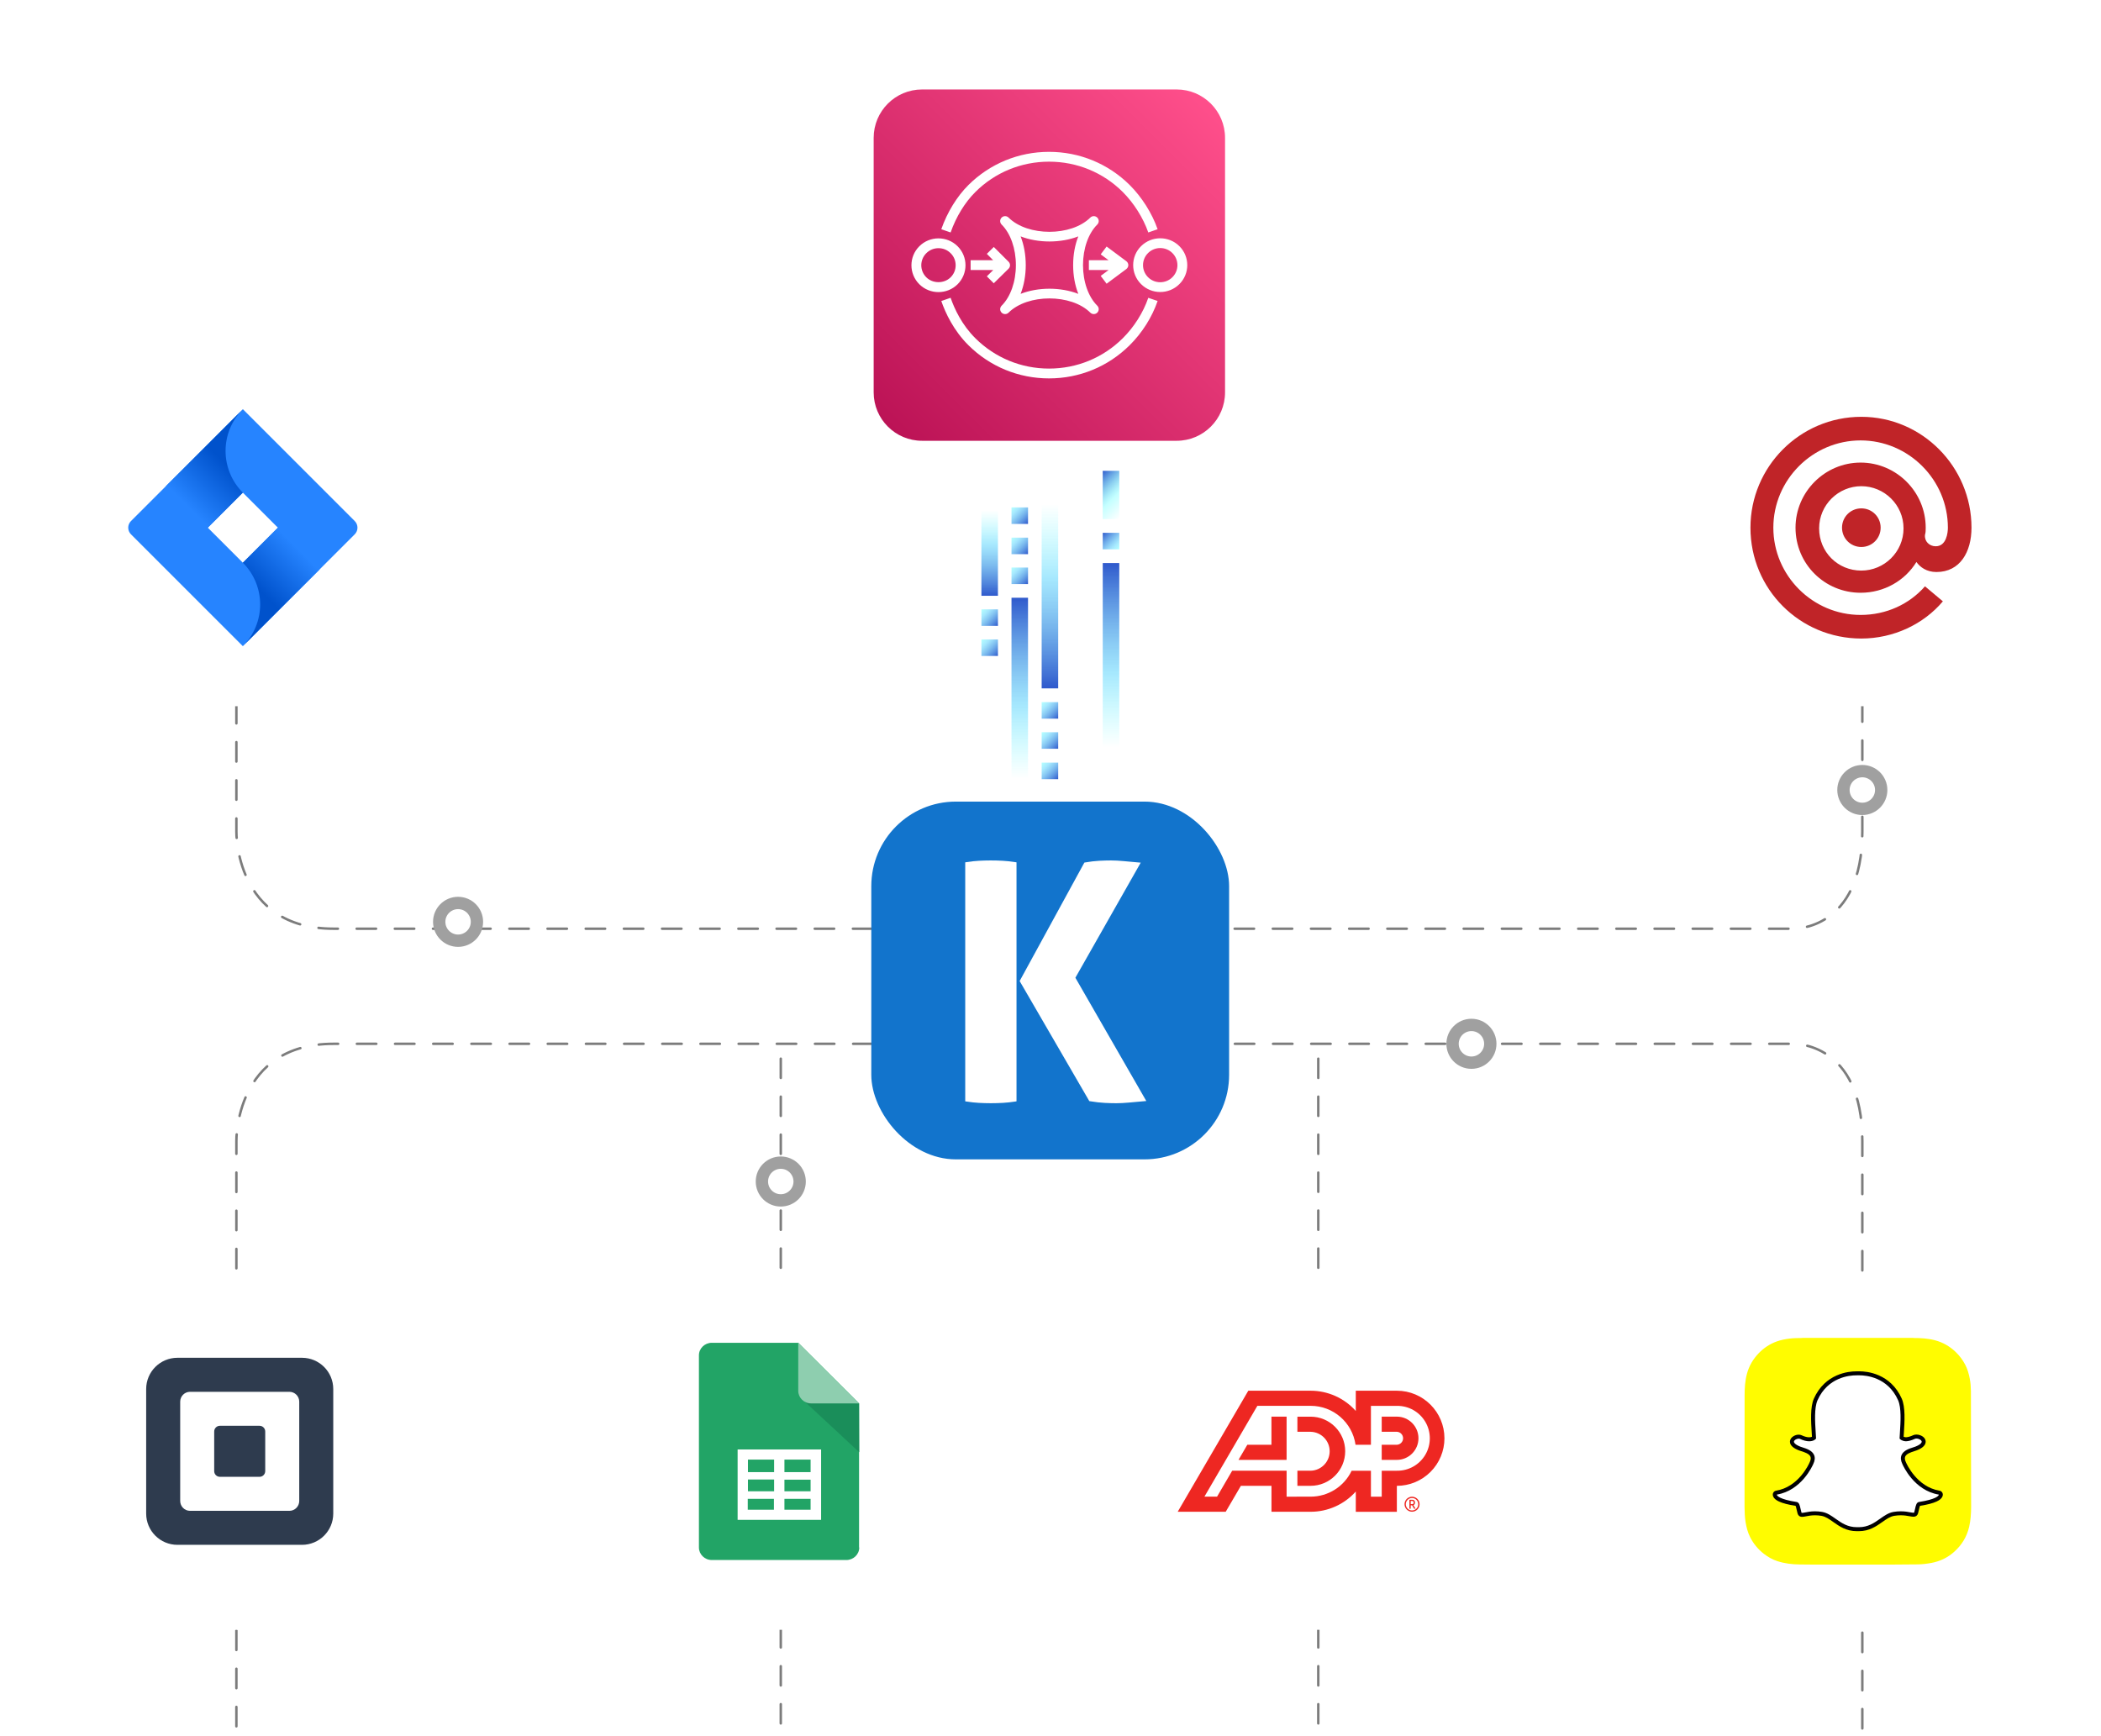 <?xml version="1.0" encoding="UTF-8"?><svg xmlns="http://www.w3.org/2000/svg" width="852" height="704.12" xmlns:xlink="http://www.w3.org/1999/xlink" viewBox="0 0 852 704.12"><defs><filter id="b" filterUnits="userSpaceOnUse"><feOffset dx="0" dy="0"/><feGaussianBlur result="c" stdDeviation="8"/><feFlood flood-color="#000" flood-opacity=".13"/><feComposite in2="c" operator="in"/><feComposite in="SourceGraphic"/></filter><filter id="d" filterUnits="userSpaceOnUse"><feOffset dx="0" dy="0"/><feGaussianBlur result="e" stdDeviation="8"/><feFlood flood-color="#000" flood-opacity=".13"/><feComposite in2="e" operator="in"/><feComposite in="SourceGraphic"/></filter><filter id="f" filterUnits="userSpaceOnUse"><feOffset dx="0" dy="0"/><feGaussianBlur result="g" stdDeviation="8"/><feFlood flood-color="#000" flood-opacity=".13"/><feComposite in2="g" operator="in"/><feComposite in="SourceGraphic"/></filter><filter id="h" filterUnits="userSpaceOnUse"><feOffset dx="0" dy="0"/><feGaussianBlur result="i" stdDeviation="8"/><feFlood flood-color="#000" flood-opacity=".13"/><feComposite in2="i" operator="in"/><feComposite in="SourceGraphic"/></filter><filter id="j" filterUnits="userSpaceOnUse"><feOffset dx="0" dy="0"/><feGaussianBlur result="k" stdDeviation="8"/><feFlood flood-color="#000" flood-opacity=".13"/><feComposite in2="k" operator="in"/><feComposite in="SourceGraphic"/></filter><filter id="l" filterUnits="userSpaceOnUse"><feOffset dx="0" dy="0"/><feGaussianBlur result="m" stdDeviation="8"/><feFlood flood-color="#000" flood-opacity=".13"/><feComposite in2="m" operator="in"/><feComposite in="SourceGraphic"/></filter><linearGradient id="o" x1="530.145" y1="748.075" x2="530.145" y2="674.669" gradientTransform="translate(-116.61 -432.231)" gradientUnits="userSpaceOnUse"><stop offset="0" stop-color="#6cffff" stop-opacity="0"/><stop offset=".405" stop-color="#6ad8fd" stop-opacity=".6"/><stop offset="1" stop-color="#2f59cc"/></linearGradient><linearGradient id="p" x1="567.148" y1="735.409" x2="567.148" y2="660.602" gradientTransform="translate(-116.61 -432.231)" gradientUnits="userSpaceOnUse"><stop offset="0" stop-color="#6cffff" stop-opacity="0"/><stop offset=".405" stop-color="#6ad8fd" stop-opacity=".6"/><stop offset="1" stop-color="#2f59cc"/></linearGradient><linearGradient id="q" x1="-384.719" y1="655.049" x2="-378.018" y2="648.348" gradientTransform="translate(69.18 -432.231) rotate(-180) scale(1 -1)" gradientUnits="userSpaceOnUse"><stop offset="0" stop-color="#6cffff" stop-opacity=".5"/><stop offset=".249" stop-color="#6ad8fd" stop-opacity=".6"/><stop offset="1" stop-color="#2f59cc"/></linearGradient><linearGradient id="r" x1="-387.909" y1="639.535" x2="-374.768" y2="626.394" gradientTransform="translate(69.18 -432.231) rotate(-180) scale(1 -1)" gradientUnits="userSpaceOnUse"><stop offset="0" stop-color="#6cffff" stop-opacity="0"/><stop offset=".413" stop-color="#6cffff" stop-opacity=".4"/><stop offset="1" stop-color="#2f59cc"/></linearGradient><linearGradient id="s" x1="-590.297" y1="1184.057" x2="-590.297" y2="1109.251" gradientTransform="translate(-164.53 1388.445) rotate(-180)" xlink:href="#o"/><linearGradient id="t" x1="-565.864" y1="1181.46" x2="-565.864" y2="1146.807" gradientTransform="translate(-164.53 1388.445) rotate(-180)" xlink:href="#o"/><linearGradient id="u" x1="691.814" y1="1110.337" x2="698.514" y2="1103.636" gradientTransform="translate(-293.83 1357.475) scale(1 -1)" xlink:href="#q"/><linearGradient id="v" x1="691.844" y1="1098.106" x2="698.544" y2="1091.405" gradientTransform="translate(-293.83 1357.475) scale(1 -1)" xlink:href="#q"/><linearGradient id="w" x1="716.246" y1="1072.7" x2="722.947" y2="1065.999" gradientTransform="translate(-293.83 1357.475) scale(1 -1)" xlink:href="#q"/><linearGradient id="x" x1="716.276" y1="1060.469" x2="722.977" y2="1053.768" gradientTransform="translate(-293.83 1357.475) scale(1 -1)" xlink:href="#q"/><linearGradient id="y" x1="716.276" y1="1048.143" x2="722.977" y2="1041.442" gradientTransform="translate(-293.83 1357.475) scale(1 -1)" xlink:href="#q"/><linearGradient id="z" x1="704.015" y1="1151.683" x2="710.716" y2="1144.982" gradientTransform="translate(-293.83 1357.475) scale(1 -1)" xlink:href="#q"/><linearGradient id="aa" x1="704.045" y1="1139.389" x2="710.745" y2="1132.688" gradientTransform="translate(-293.83 1357.475) scale(1 -1)" xlink:href="#q"/><linearGradient id="ab" x1="704.045" y1="1127.264" x2="710.745" y2="1120.563" gradientTransform="translate(-293.83 1357.475) scale(1 -1)" xlink:href="#q"/><linearGradient id="ax" x1="619.911" y1="991.967" x2="621.59" y2="993.646" gradientTransform="translate(-47993 77546.444) scale(78 -78)" gradientUnits="userSpaceOnUse"><stop offset="0" stop-color="#bc1356"/><stop offset="1" stop-color="#ff4f8b"/></linearGradient><linearGradient id="bc" x1="95.938" y1="1002.13" x2="76.095" y2="982.287" gradientTransform="translate(0 1187.556) scale(1 -1)" gradientUnits="userSpaceOnUse"><stop offset=".18" stop-color="#0052cc"/><stop offset="1" stop-color="#2684ff"/></linearGradient><linearGradient id="bd" x1="101.196" y1="945.121" x2="121.001" y2="964.925" xlink:href="#bc"/></defs><g id="a"><line x1="534.593" y1="698.982" x2="534.593" y2="423.35" fill="none" stroke="#7c7c7c" stroke-dasharray="0 0 7.8 7.6" stroke-linecap="round" stroke-miterlimit="10"/><line x1="316.623" y1="698.982" x2="316.623" y2="423.35" fill="none" stroke="#7c7c7c" stroke-dasharray="0 0 7.8 7.6" stroke-linecap="round" stroke-miterlimit="10"/><path d="m95.859,700.169v-237.456s-.659-39.362,39.362-39.362h592.026s27.966-.882,27.966,39.362v240.907" fill="none" stroke="#7c7c7c" stroke-dasharray="0 0 7.88 7.6" stroke-linecap="round" stroke-miterlimit="10"/><path d="m95.859,161.673v175.631s-.659,39.362,39.362,39.362h592.026s27.966.882,27.966-39.362v-179.082" fill="none" stroke="#7c7c7c" stroke-dasharray="0 0 7.88 7.6" stroke-linecap="round" stroke-miterlimit="10"/><rect x="353.329" y="325.115" width="145.101" height="145.101" rx="34.298" ry="34.298" fill="#1274cc" stroke-width="0"/><path d="m436.089,396.552l26.499-46.675-1.097-.095c-2.035-.177-3.978-.353-5.836-.531-1.872-.178-3.591-.268-5.111-.268-1.414,0-2.968.044-4.75.134-1.75.091-3.678.317-5.727.673l-.336.058-26.243,48.044,28.247,48.694.329.054c2.153.357,4.123.582,5.854.671,1.748.09,3.346.135,4.749.135,1.503,0,3.244-.09,5.178-.268,1.899-.179,3.867-.356,5.902-.531l1.105-.095-28.764-50Z" fill="#fff" stroke-width="0"/><path d="m406.637,349.116c-3.439-.186-6.56-.167-9.638,0-1.628.091-3.304.273-4.982.538l-.596.095v96.929l.596.095c1.683.266,3.36.447,4.983.537,1.615.09,3.237.135,4.819.135s3.204-.045,4.819-.135c1.621-.09,3.298-.271,4.983-.537l.596-.095v-96.929l-.596-.095c-1.68-.265-3.357-.447-4.984-.538Z" fill="#fff" stroke-width="0"/><rect x="680.968" y="516.181" width="144.845" height="144.845" rx="34.298" ry="34.298" fill="#fff" filter="url(#b)" stroke-width="0"/><rect x="24.786" y="516.181" width="144.845" height="144.845" rx="34.298" ry="34.298" fill="#fff" filter="url(#d)" stroke-width="0"/><rect x="682.241" y="141.593" width="144.845" height="144.845" rx="34.298" ry="34.298" fill="#fff" filter="url(#f)" stroke-width="0"/><rect x="26.059" y="141.593" width="144.845" height="144.845" rx="34.298" ry="34.298" fill="#fff" filter="url(#h)" stroke-width="0"/><rect x="243.513" y="516.181" width="144.845" height="144.845" rx="34.298" ry="34.298" fill="#fff" filter="url(#j)" stroke-width="0"/><rect x="462.241" y="516.181" width="144.845" height="144.845" rx="34.298" ry="34.298" fill="#fff" filter="url(#l)" stroke-width="0"/><circle cx="185.761" cy="373.882" r="7.654" fill="#fff" stroke="#a0a0a0" stroke-miterlimit="10" stroke-width="5"/><circle cx="755.214" cy="320.411" r="7.654" fill="#fff" stroke="#a0a0a0" stroke-miterlimit="10" stroke-width="5"/><circle cx="596.695" cy="423.35" r="7.654" fill="#fff" stroke="#a0a0a0" stroke-miterlimit="10" stroke-width="5"/><circle cx="316.623" cy="479.204" r="7.654" fill="#fff" stroke="#a0a0a0" stroke-miterlimit="10" stroke-width="5"/></g><g id="n"><rect x="410.185" y="242.438" width="6.701" height="73.406" fill="url(#o)" stroke-width="0"/><rect x="447.188" y="228.371" width="6.701" height="74.806" fill="url(#p)" stroke-width="0"/><rect x="447.188" y="216.107" width="6.701" height="6.701" fill="url(#q)" stroke-width="0"/><rect x="447.188" y="190.963" width="6.701" height="19.581" fill="url(#r)" stroke-width="0"/><rect x="422.416" y="204.387" width="6.701" height="74.806" fill="url(#s)" stroke-width="0"/><rect x="397.984" y="206.985" width="6.701" height="34.653" fill="url(#t)" stroke-width="0"/><rect x="397.984" y="247.138" width="6.701" height="6.701" fill="url(#u)" stroke-width="0"/><rect x="397.984" y="259.339" width="6.701" height="6.701" fill="url(#v)" stroke-width="0"/><rect x="422.416" y="284.775" width="6.701" height="6.701" fill="url(#w)" stroke-width="0"/><rect x="422.416" y="296.976" width="6.701" height="6.701" fill="url(#x)" stroke-width="0"/><rect x="422.416" y="309.302" width="6.701" height="6.701" fill="url(#y)" stroke-width="0"/><rect x="410.185" y="205.792" width="6.701" height="6.701" fill="url(#z)" stroke-width="0"/><rect x="410.185" y="218.056" width="6.701" height="6.701" fill="url(#aa)" stroke-width="0"/><rect x="410.185" y="230.181" width="6.701" height="6.701" fill="url(#ab)" stroke-width="0"/></g><g id="aw"><path d="m373.919,36.283h103.234c10.841,0,19.628,8.788,19.628,19.628v103.234c0,10.841-8.788,19.628-19.628,19.628h-103.234c-10.841,0-19.628-8.788-19.628-19.628V55.911c0-10.841,8.788-19.628,19.628-19.628Z" fill="url(#ax)" stroke-width="0"/><path d="m402.994,114.891l6.01-5.919c.365-.365.585-.877.585-1.407s-.219-1.023-.585-1.407l-5.992-5.992-2.832,2.795,2.558,2.576h-9.134v3.982h9.171l-2.594,2.558,2.813,2.813Zm45.762.183l8.001-5.955c.493-.384.804-.968.804-1.589s-.311-1.224-.804-1.589l-8.001-5.955-2.393,3.179,3.197,2.375h-8.001v3.982h8.001l-3.197,2.375,2.393,3.179Zm-32.791-7.545c0,4.22-.731,8.184-2.083,11.655,3.58-1.388,7.636-2.083,11.692-2.083s8.111.694,11.71,2.083c-1.37-3.471-2.101-7.435-2.101-11.655s.731-8.184,2.101-11.655c-7.198,2.759-16.222,2.759-23.401,0,1.352,3.471,2.083,7.435,2.083,11.655Zm-9.792,19.273c-.384-.384-.585-.895-.585-1.407,0-.493.201-1.005.585-1.407,3.635-3.599,5.791-9.755,5.791-16.46s-2.156-12.861-5.791-16.46c-.384-.402-.585-.913-.585-1.407,0-.511.201-1.023.585-1.407.785-.785,2.046-.785,2.832,0,7.746,7.691,25.393,7.691,33.138,0,.785-.785,2.046-.785,2.832,0,.384.384.585.895.585,1.407,0,.493-.201,1.005-.585,1.407-3.635,3.599-5.791,9.755-5.791,16.46s2.156,12.861,5.791,16.46c.384.402.585.913.585,1.407,0,.511-.201,1.023-.585,1.407-.384.384-.895.585-1.407.585s-1.023-.201-1.425-.585c-7.746-7.691-25.393-7.691-33.138,0-.786.785-2.046.785-2.832,0Zm71.3-19.255c0-1.863-.731-3.599-2.046-4.914-1.352-1.352-3.142-2.028-4.932-2.028s-3.562.676-4.932,2.028c-2.722,2.704-2.722,7.106,0,9.81,2.722,2.704,7.143,2.704,9.865,0,1.315-1.315,2.046-3.051,2.046-4.896Zm.785,7.691c-2.137,2.137-4.951,3.197-7.764,3.197s-5.608-1.06-7.764-3.197c-4.275-4.238-4.275-11.162,0-15.4,4.293-4.256,11.253-4.256,15.528,0,4.275,4.238,4.275,11.162,0,15.4Zm-90.719-7.654c0-1.845-.713-3.599-2.046-4.896-1.315-1.315-3.051-2.028-4.914-2.028s-3.617.713-4.932,2.028c-1.315,1.297-2.046,3.051-2.046,4.896s.731,3.581,2.046,4.896c2.631,2.612,7.216,2.612,9.847,0,1.334-1.315,2.046-3.051,2.046-4.896Zm.785,7.709c-2.137,2.119-4.951,3.179-7.746,3.179-2.813,0-5.627-1.06-7.764-3.179-4.275-4.256-4.275-11.162,0-15.418,4.275-4.256,11.235-4.256,15.51,0,4.275,4.256,4.275,11.162,0,15.418Zm66.971,21.904c-7.983,7.928-18.597,12.294-29.887,12.294s-21.885-4.366-29.868-12.294c-5.48-5.426-8.495-11.929-10.047-16.423l-3.781,1.315c1.699,4.878,4.987,11.947,10.997,17.921,8.732,8.677,20.351,13.464,32.7,13.464,12.368,0,23.968-4.786,32.7-13.464,5.06-5.005,9.079-11.381,11.326-17.939l-3.781-1.279c-2.064,5.992-5.736,11.819-10.358,16.405Zm-69.803-42.912l-3.781-1.315c2.43-6.905,6.339-13.281,11.016-17.939,8.732-8.659,20.332-13.445,32.682-13.445s23.968,4.786,32.7,13.445c4.914,4.896,9.061,11.436,11.326,17.939l-3.781,1.315c-2.083-5.955-5.864-11.947-10.376-16.441-7.965-7.928-18.579-12.276-29.868-12.276-11.271,0-21.885,4.348-29.85,12.276-4.275,4.238-7.837,10.084-10.066,16.441Z" fill="#fff" stroke-width="0"/></g><g id="ay"><g id="az"><path d="m348.444,627.636c0,2.84-2.391,5.082-5.231,5.082h-54.554c-2.914,0-5.231-2.317-5.231-5.082v-77.945c0-2.84,2.391-5.082,5.231-5.082h35.049l24.661,24.587v58.44h.075Z" fill="#22a466" stroke-width="0"/><path d="m326.473,568.598l21.971,20.402-.075-19.804-21.896-.598Z" fill="#1a8e5a" stroke-width="0"/><path d="m348.444,569.196h-19.505c-2.914,0-5.231-2.317-5.231-5.082v-19.58l24.736,24.661Z" fill="#8eceaf" stroke-width="0"/><path d="m318.103,612.316v-4.409h10.612v4.409h-10.612Zm-14.872-4.409h10.612v4.409h-10.612v-4.409Zm10.687-3.064h-10.612v-4.783h10.612v4.783Zm0-12.854v5.082h-10.612v-5.082h10.612Zm4.185,8.146h10.612v4.708h-10.612v-4.708Zm10.612-3.064h-10.612v-5.082h10.612v5.082Zm-29.594-9.192v28.547h33.853v-28.547h-33.853Z" fill="#fff" stroke-width="0"/></g><g id="ba"><g id="bb"><path d="m143.85,211.326l-41.359-41.359-4.009-4.009h0l-31.134,31.134h0l-14.235,14.235c-1.484,1.486-1.484,3.893,0,5.379l28.444,28.444,16.924,16.924,31.134-31.134.482-.482,13.753-13.753c1.484-1.486,1.484-3.893,0-5.379Zm-45.368,16.899l-14.209-14.209,14.209-14.209,14.209,14.209-14.209,14.209Z" fill="#2684ff" stroke-width="0"/><path d="m98.481,199.806c-9.303-9.304-9.349-24.374-.102-33.735l-31.096,31.083,16.924,16.924,14.273-14.273Z" fill="url(#bc)" stroke-width="0"/><path d="m112.729,213.978l-14.247,14.247c9.347,9.341,9.352,24.492.01,33.839-.003.003-.007.007-.01.01h0l31.172-31.172-16.924-16.924Z" fill="url(#bd)" stroke-width="0"/></g></g><g id="be"><path d="m707.449,611.193v.004c.055,2.041.072,4.094.416,6.123.365,2.146.886,4.239,1.881,6.187,1.345,2.637,3.193,4.863,5.525,6.682,1.674,1.306,3.504,2.343,5.529,2.997,2.953.952,5.999,1.317,9.089,1.335,1.928.012,3.855.06,5.784.052,14.008-.059,28.016.101,42.025-.086,1.859-.025,3.687-.252,5.512-.586,3.497-.64,6.587-2.132,9.231-4.491,3.081-2.748,5.16-6.112,6.099-10.171.614-2.654.768-5.346.794-8.047v-.539c0-.209-.08-45.902-.087-46.506-.021-1.659-.143-3.306-.454-4.938-.378-1.989-.913-3.928-1.865-5.727-1.006-1.901-2.266-3.611-3.824-5.105-2.387-2.289-5.142-3.908-8.348-4.764-2.897-.773-5.851-.944-8.828-.942-.005-.001-.016-.031-.017-.046h-45.053c-.001.015-.001.031-.003.046-1.689.031-3.381.018-5.062.227-1.841.229-3.665.574-5.407,1.217-2.745,1.015-5.13,2.597-7.167,4.708-2.308,2.392-3.935,5.158-4.798,8.379-.77,2.874-.938,5.805-.942,8.757" fill="#fffc00" stroke-width="0"/><path d="m753.808,620.21c-.191,0-.373-.007-.511-.014-.11.009-.223.014-.337.014-4.009,0-6.69-1.895-9.055-3.569-1.696-1.198-3.295-2.328-5.168-2.64-.92-.153-1.835-.23-2.72-.23-1.593,0-2.853.247-3.772.427-.566.11-1.054.205-1.431.205-.395,0-.875-.088-1.075-.77-.159-.539-.272-1.06-.382-1.563-.275-1.256-.473-2.022-.944-2.095-5.028-.776-7.999-1.919-8.591-3.303-.06-.138-.096-.286-.104-.436-.023-.412.268-.775.675-.842,3.993-.658,7.544-2.768,10.554-6.275,2.332-2.715,3.477-5.309,3.6-5.596.005-.013.011-.026.018-.039.58-1.177.696-2.194.344-3.023-.648-1.528-2.794-2.209-4.213-2.659-.353-.112-.687-.217-.953-.323-1.258-.497-3.328-1.547-3.053-2.997.201-1.057,1.599-1.793,2.729-1.793.314,0,.592.055.826.165,1.277.598,2.426.901,3.414.901,1.229,0,1.822-.468,1.966-.601-.037-.671-.078-1.342-.121-2.012-.288-4.588-.648-10.297.812-13.571,4.371-9.8,13.64-10.562,16.377-10.562.452-.004.903-.008,1.355-.013,2.744,0,12.032.763,16.406,10.569,1.46,3.276,1.1,8.99.811,13.583l-.014.22c-.04.624-.076,1.214-.107,1.786.135.124.678.553,1.783.597.942-.036,2.024-.338,3.216-.896.368-.173.776-.209,1.053-.209.419,0,.845.082,1.2.23l.019.007c1.011.359,1.674,1.076,1.688,1.83.013.703-.509,1.753-3.078,2.767-.263.104-.599.211-.953.323-1.421.451-3.565,1.131-4.213,2.659-.352.828-.236,1.845.344,3.022.006.013.012.026.018.04.179.419,4.504,10.281,14.153,11.87.407.067.698.43.675.842-.009.152-.046.301-.107.441-.588,1.376-3.558,2.518-8.588,3.295-.472.073-.671.836-.943,2.085-.113.516-.227,1.022-.384,1.553-.146.5-.472.744-.995.744h-.079c-.34,0-.823-.062-1.431-.181-1.063-.207-2.256-.4-3.772-.4-.884,0-1.799.077-2.72.23-1.871.312-3.47,1.441-5.163,2.637-2.37,1.676-5.052,3.571-9.06,3.571" fill="#fff" stroke-width="0"/><path d="m754.046,557.804c2.583,0,11.477.694,15.668,10.091,1.38,3.094,1.026,8.699.743,13.202-.044.715-.088,1.407-.124,2.068l-.015.284.19.212c.077.085.794.835,2.39.896l.026.001.027-.001c1.055-.04,2.243-.368,3.534-.972.19-.089.443-.132.711-.132.305,0,.629.057.896.17l.04.016c.677.237,1.155.684,1.162,1.089.004.229-.167,1.053-2.566,2-.234.093-.543.191-.901.304-1.561.496-3.919,1.244-4.713,3.114-.447,1.054-.325,2.297.363,3.695.283.661,4.739,10.697,14.765,12.349-.003.056-.017.11-.041.161-.17.4-1.25,1.783-7.971,2.82-1.052.161-1.309,1.34-1.608,2.711-.108.491-.218.986-.368,1.498-.046.155-.055.163-.22.163h-.079c-.298,0-.75-.062-1.275-.165-.955-.186-2.26-.414-3.928-.414-.931,0-1.89.081-2.852.242-2.057.342-3.729,1.525-5.501,2.777-2.379,1.681-4.838,3.421-8.589,3.421-.164,0-.324-.005-.484-.014l-.042-.002-.042.003c-.092.008-.185.012-.28.012-3.751,0-6.211-1.739-8.589-3.421-1.772-1.252-3.445-2.435-5.502-2.777-.961-.16-1.921-.242-2.852-.242-1.668,0-2.974.255-3.927.442-.524.103-.979.191-1.276.191-.243,0-.248-.014-.299-.19-.151-.512-.261-1.019-.368-1.509-.299-1.372-.557-2.557-1.609-2.719-6.721-1.038-7.801-2.423-7.972-2.822-.023-.052-.037-.107-.041-.164,10.026-1.651,14.481-11.687,14.765-12.35.689-1.397.811-2.64.363-3.695-.794-1.869-3.152-2.618-4.712-3.113-.359-.114-.667-.212-.902-.305-2.026-.8-2.649-1.607-2.556-2.095.107-.563,1.084-1.136,1.936-1.136.192,0,.359.031.484.089,1.384.649,2.648.978,3.756.978,1.742,0,2.518-.811,2.601-.903l.189-.211-.015-.283c-.035-.661-.079-1.353-.124-2.067-.283-4.504-.637-10.105.743-13.2,4.176-9.362,13.027-10.084,15.639-10.084.064,0,1.2-.012,1.2-.012.046-0.0.098-.001.152-.001m0-1.615h-.003c-.059,0-.115,0-.169.001l-1.185.012c-1.531,0-4.593.216-7.883,1.668-1.881.83-3.573,1.951-5.028,3.334-1.735,1.648-3.149,3.679-4.201,6.039-1.541,3.455-1.175,9.275-.881,13.951l.001.007c.031.501.065,1.024.095,1.534-.226.104-.593.213-1.133.213-.869,0-1.903-.278-3.071-.825-.344-.16-.736-.241-1.169-.241-.696,0-1.429.205-2.065.579-.8.47-1.317,1.134-1.458,1.871-.093.487-.088,1.45.981,2.426.588.537,1.452,1.033,2.568,1.474.293.115.64.225,1.008.342,1.277.406,3.209,1.019,3.713,2.205.255.601.145,1.393-.326,2.349-.012.026-.025.052-.036.078-.118.275-1.216,2.763-3.47,5.388-1.28,1.492-2.691,2.74-4.19,3.708-1.829,1.182-3.809,1.955-5.883,2.297-.814.134-1.397.86-1.351,1.684.014.238.07.475.166.704l.002.004c.329.77,1.093,1.425,2.334,2.002,1.517.705,3.785,1.297,6.742,1.761.149.284.304.998.412,1.487.112.52.23,1.054.397,1.621.18.615.648,1.35,1.849,1.35.455,0,.979-.103,1.585-.22.888-.174,2.102-.412,3.618-.412.84,0,1.711.074,2.587.22,1.69.281,3.146,1.31,4.831,2.502,2.466,1.744,5.258,3.717,9.524,3.717.116,0,.233-.004.348-.012.141.007.316.012.5.012,4.267,0,7.058-1.974,9.522-3.716l.004-.004c1.685-1.19,3.14-2.217,4.829-2.499.876-.145,1.747-.22,2.587-.22,1.448,0,2.594.185,3.618.384.668.132,1.187.195,1.585.195l.039.001h.04c.879,0,1.524-.482,1.771-1.326.164-.555.281-1.077.396-1.606.1-.458.261-1.192.41-1.48,2.959-.465,5.226-1.056,6.743-1.76,1.238-.575,2.001-1.228,2.332-1.995.099-.23.157-.468.171-.711.046-.824-.536-1.55-1.351-1.684-9.217-1.519-13.37-10.99-13.541-11.393-.011-.026-.023-.053-.037-.078-.471-.957-.58-1.747-.325-2.349.503-1.185,2.434-1.798,3.711-2.204.37-.117.719-.227,1.009-.342,1.258-.497,2.157-1.036,2.75-1.648.708-.73.846-1.429.838-1.886-.022-1.107-.868-2.09-2.213-2.572-.455-.188-.973-.287-1.501-.287-.359,0-.891.049-1.395.284-1.078.505-2.044.78-2.874.82-.441-.022-.75-.118-.951-.209.025-.432.053-.875.082-1.338l.012-.198c.295-4.68.662-10.504-.879-13.961-1.057-2.368-2.475-4.405-4.218-6.056-1.461-1.384-3.159-2.505-5.046-3.334-3.285-1.441-6.347-1.657-7.88-1.657" fill="#020202" stroke-width="0"/><path d="m707.449,542.654h91.885v91.885h-91.885v-91.885Z" fill="none" stroke-width="0"/></g><g id="bf"><circle cx="754.809" cy="213.599" r="37.464" fill="#fff" stroke-width="0"/><path d="m754.809,197.191c-9.283,0-17.115,7.542-17.115,17.115s7.542,17.115,17.115,17.115c9.283,0,17.115-7.542,17.115-17.115s-7.832-17.115-17.115-17.115Zm-26.688,16.825c0-14.504,11.893-26.398,26.398-26.398s26.398,11.893,26.398,26.398c0,.87,0,2.031-.29,2.901-.29,2.611,1.74,4.641,4.351,4.641,4.351,0,4.931-5.512,4.931-7.542,0-19.436-15.955-35.39-35.39-35.39s-35.39,15.955-35.39,35.39,15.955,35.39,35.39,35.39c10.443,0,19.726-4.351,26.108-11.603l7.252,6.092c-7.832,9.283-20.016,15.084-33.069,15.084-24.947,0-44.963-20.016-44.963-44.963,0-24.657,20.016-44.963,44.963-44.963,24.657,0,44.673,20.306,44.673,44.963,0,9.863-4.641,17.985-14.214,17.985-4.061,0-6.672-2.031-8.122-4.061-4.641,7.542-13.054,12.474-22.627,12.474-14.504,0-26.398-11.603-26.398-26.398Zm26.688-7.832c4.351,0,7.832,3.481,7.832,7.832s-3.481,7.832-7.832,7.832-7.832-3.481-7.832-7.832,3.481-7.832,7.832-7.832Z" fill="#c02428" stroke-width="0"/></g><path id="bg" d="m575.654,610.092c.002-1.23-.739-2.34-1.875-2.811-1.136-.471-2.444-.212-3.314.658-.87.87-1.13,2.178-.658,3.314.471,1.136,1.581,1.876,2.811,1.875,1.676-.002,3.034-1.36,3.036-3.036m-.526,0c0,1.394-1.13,2.524-2.524,2.524s-2.524-1.13-2.524-2.524,1.13-2.524,2.524-2.524,2.524,1.13,2.524,2.524m-1.601-1.504c-.202-.208-.485-.319-.775-.303h-1.208v3.606h.526v-1.352h.577l.772,1.352h.62l-.873-1.421c.196-.07.363-.205.472-.382.119-.204.178-.438.17-.674.017-.3-.084-.595-.281-.822m-.811.18c.155-.01.307.049.415.162.192.291.192.668,0,.959-.106.115-.259.175-.415.166h-.645v-1.298l.645.011Zm-6.274-34.197h-6.13v6.13h6.13c1.417.052,2.538,1.216,2.538,2.634s-1.121,2.582-2.538,2.634h-6.13v6.13h6.13c4.843,0,8.769-3.926,8.769-8.769s-3.926-8.769-8.769-8.769m-34.976,32.452c7.114.004,13.595-4.088,16.648-10.514h7.821v10.525h4.381v-10.525h6.13c4.751.079,9.175-2.411,11.573-6.512,2.398-4.102,2.398-9.178,0-13.279-2.398-4.102-6.822-6.591-11.573-6.512h-10.511v15.771h-6.242c-1.294-9.064-9.06-15.795-18.216-15.79h-21.591l-21.469,36.836h5.124l6.13-10.514h22.071v10.525l9.725-.011Zm54.285-23.679c0,5.118-2.033,10.026-5.652,13.644-3.619,3.619-8.528,5.651-13.646,5.65v10.525h-16.651v-8.217c-4.656,5.227-11.324,8.215-18.324,8.21h-15.865v-10.518h-12.415l-6.148,10.518h-19.471l28.633-49.099h25.265c7.001-.003,13.67,2.988,18.324,8.217v-8.217h16.651c10.652.004,19.288,8.635,19.298,19.287m-70.153-8.766v11.398h-9.782l-3.577,6.13h19.503v-17.527h-6.144Zm29.906,14.026c-.004,7.745-6.282,14.022-14.026,14.026h-5.354v-6.123h5.354c4.294-.092,7.728-3.599,7.728-7.895s-3.433-7.803-7.728-7.895h-5.354v-6.13h5.354c7.745.004,14.022,6.282,14.026,14.026" fill="#ee2722" stroke-width="0"/><g id="bh"><path d="m122.463,550.693h-50.509c-7.002,0-12.679,5.676-12.679,12.679v50.509c0,7.002,5.676,12.679,12.679,12.679h50.509c7.001.001,12.678-5.674,12.679-12.675v-50.512c.002-7-5.671-12.677-12.672-12.679-.002,0-.005,0-.007,0Zm-1.114,58.077c-.001,2.208-1.792,3.998-4,3.998h-40.273c-2.209.001-4.001-1.789-4.002-3.998h0v-40.275c-.001-2.209,1.789-4.001,3.998-4.002h40.275c2.209,0,4,1.791,4,4v40.276h.002Z" fill="#2e3b4e" stroke-width="0"/><path d="m89.159,598.972c-1.271-.004-2.299-1.037-2.296-2.308v-16.075c0-1.274,1.028-2.308,2.296-2.308h16.099c1.272,0,2.296,1.034,2.296,2.308v16.075c0,1.272-1.024,2.308-2.296,2.308h-16.099Z" fill="#2e3b4e" stroke-width="0"/></g></g></svg>
